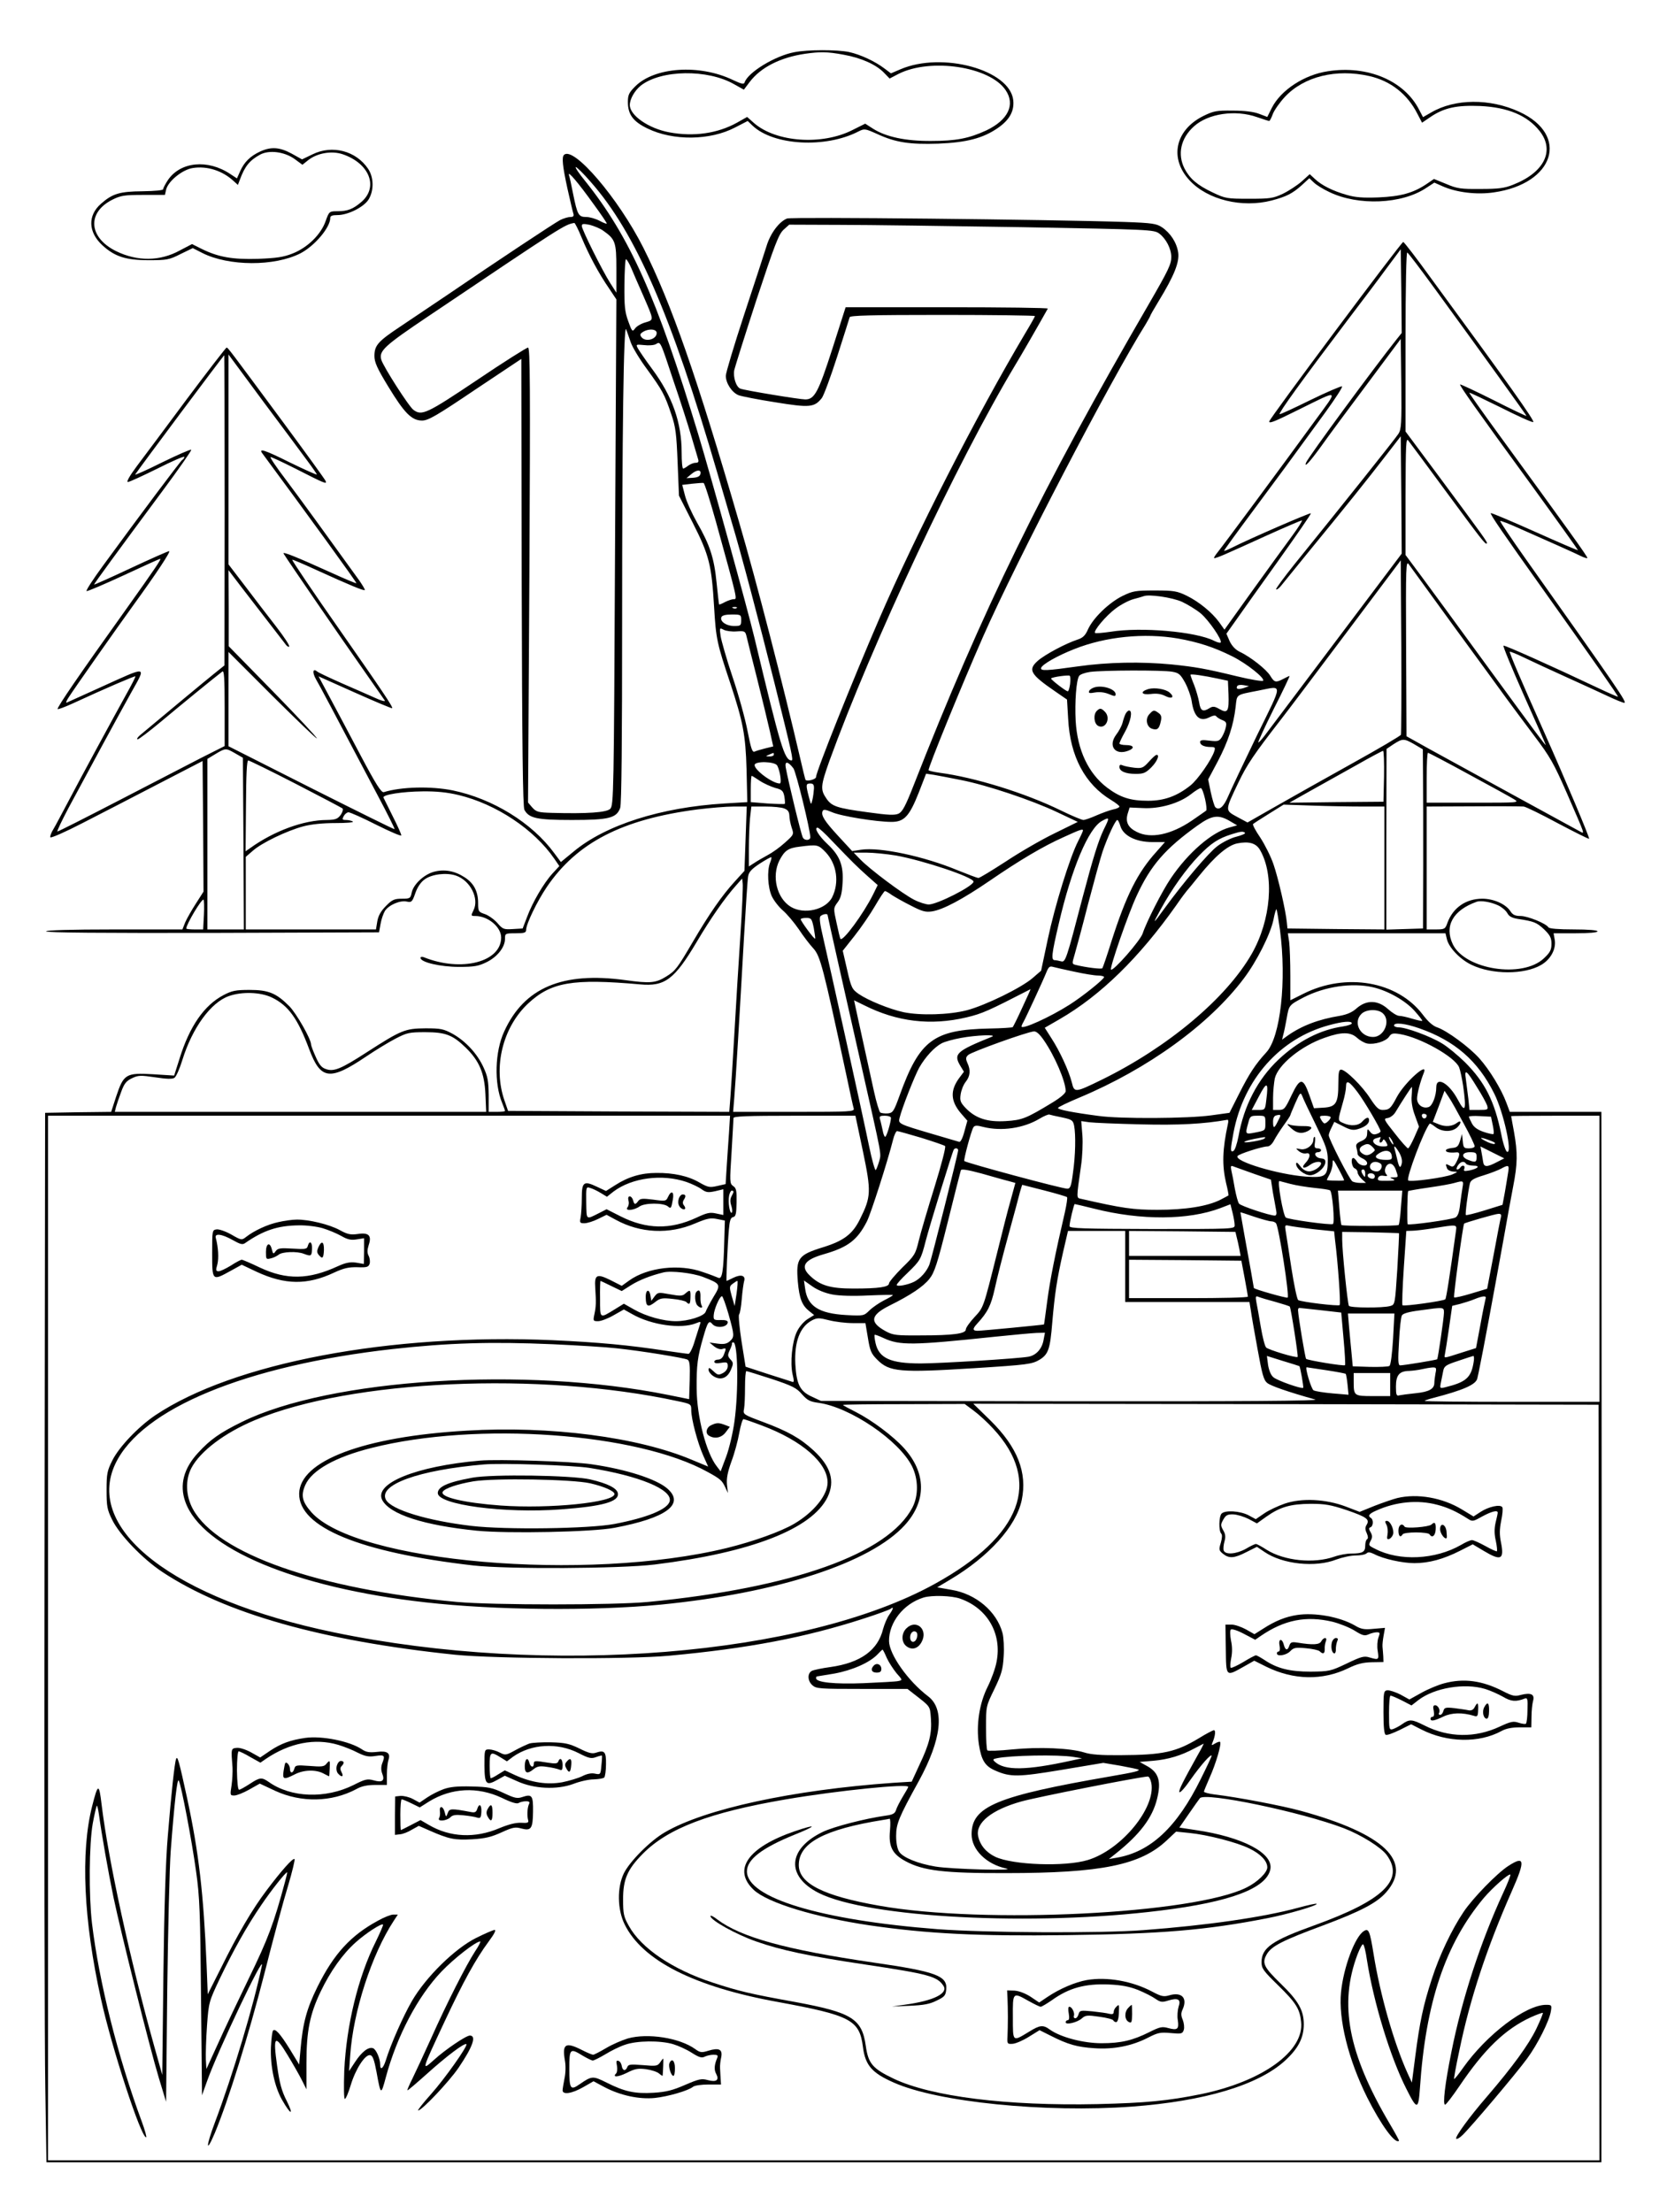 <?xml version="1.0" standalone="no"?>
<!DOCTYPE svg PUBLIC "-//W3C//DTD SVG 20010904//EN"
 "http://www.w3.org/TR/2001/REC-SVG-20010904/DTD/svg10.dtd">
<svg version="1.0" xmlns="http://www.w3.org/2000/svg"
 width="864pt" height="1152pt" viewBox="0 0 864 1152"
 preserveAspectRatio="xMidYMid meet">

<g transform="translate(0,1152) scale(0.1,-0.1)"
fill="#000000" stroke="none">
<path d="M4136 11248 c-100 -19 -241 -105 -258 -157 -3 -11 -16 -9 -62 13
-174 83 -407 67 -508 -34 -32 -32 -38 -44 -38 -81 0 -65 27 -102 102 -138 133
-65 326 -63 456 5 l66 34 25 -24 c109 -104 380 -119 551 -31 32 16 34 16 99
-13 95 -44 169 -55 318 -50 147 6 232 28 309 81 61 42 87 88 81 145 -17 158
-369 255 -588 161 l-49 -21 -32 24 c-51 39 -127 74 -186 87 -62 13 -216 13
-286 -1z m258 -13 c90 -16 169 -51 210 -94 l29 -30 46 24 c168 85 476 38 558
-84 52 -76 13 -156 -100 -210 -91 -42 -158 -55 -287 -55 -133 -1 -235 21 -302
63 l-42 27 -66 -33 c-159 -81 -398 -64 -513 36 l-36 32 -53 -30 c-101 -56
-225 -74 -353 -50 -107 20 -205 88 -205 142 0 31 25 75 57 101 105 83 348 87
487 7 l50 -28 31 41 c57 75 159 127 288 146 79 11 115 11 201 -5z"/>
<path d="M6916 11149 c-123 -18 -245 -98 -292 -190 l-24 -48 -42 16 c-28 11
-76 17 -138 17 -86 1 -100 -2 -155 -29 -146 -74 -176 -221 -69 -335 94 -101
273 -144 427 -104 76 20 108 36 157 80 l39 36 23 -22 c13 -13 49 -35 81 -50
151 -73 378 -63 504 21 l43 28 43 -19 c72 -32 176 -45 266 -32 317 45 397 299
133 420 -152 70 -335 69 -459 -4 l-42 -24 -20 38 c-77 152 -269 233 -475 201z
m215 -25 c111 -25 199 -94 251 -197 l24 -46 44 30 c71 48 137 62 259 57 144
-7 245 -49 309 -130 81 -102 25 -216 -138 -280 -45 -18 -75 -22 -170 -22 -102
-1 -122 2 -178 26 l-64 26 -41 -28 c-68 -45 -132 -63 -248 -68 -81 -3 -121 0
-165 13 -74 21 -131 50 -166 83 l-27 25 -42 -38 c-23 -20 -67 -49 -98 -64 -51
-24 -67 -26 -176 -26 -115 0 -123 1 -190 33 -80 38 -118 71 -146 124 -38 75
-20 158 49 220 74 67 216 88 329 48 32 -11 60 -20 63 -20 3 0 12 17 19 37 8
20 36 60 63 89 100 106 267 147 439 108z"/>
<path d="M1355 10731 c-52 -24 -83 -55 -104 -102 l-17 -38 -35 23 c-117 78
-259 64 -324 -31 -14 -21 -25 -42 -25 -48 0 -6 -42 -10 -107 -11 -119 -1 -157
-12 -217 -65 -70 -61 -67 -148 7 -216 64 -59 122 -78 242 -78 93 0 106 2 165
32 l64 31 49 -25 c138 -70 377 -71 512 -2 73 38 155 134 155 184 0 11 10 15
38 15 54 0 138 42 162 82 28 46 27 115 -3 159 -63 94 -187 126 -290 75 l-54
-26 -54 30 c-63 34 -107 37 -164 11z m178 -38 l42 -31 30 24 c47 37 122 50
179 31 139 -47 188 -169 100 -247 -45 -39 -73 -50 -127 -50 -42 0 -43 -1 -61
-51 -24 -70 -95 -139 -172 -169 -47 -19 -84 -24 -180 -28 -133 -4 -208 9 -296
53 l-48 24 -63 -33 c-103 -57 -222 -58 -332 -4 -144 71 -153 201 -20 268 44
22 62 25 162 25 l112 0 6 27 c10 44 85 105 139 113 75 12 155 -14 213 -68 l22
-20 11 29 c25 68 50 99 105 129 47 25 125 15 178 -22z"/>
<path d="M2937 10713 c-12 -12 -7 -59 18 -174 14 -63 28 -122 31 -131 4 -13 0
-18 -16 -18 -11 0 -35 -7 -53 -16 -32 -17 -325 -211 -592 -393 -77 -52 -186
-125 -241 -162 -116 -77 -134 -98 -134 -153 0 -32 14 -64 72 -159 84 -138 122
-177 176 -177 32 0 74 24 277 161 l240 160 2 -1163 c2 -858 6 -1169 14 -1185
24 -44 64 -53 248 -53 193 0 232 10 251 63 7 20 10 349 10 982 0 979 8 1544
21 1510 4 -11 15 -41 24 -68 9 -26 47 -89 85 -140 79 -109 91 -130 126 -234
23 -67 27 -102 33 -251 l7 -173 72 -142 c86 -169 98 -220 111 -438 10 -168 15
-189 85 -399 65 -197 79 -266 84 -446 l4 -171 -118 -7 c-332 -20 -620 -112
-786 -250 l-67 -55 -35 47 c-115 157 -320 283 -528 326 -114 23 -268 19 -359
-9 -13 -4 -41 40 -124 197 -59 112 -132 249 -162 305 l-54 101 188 -84 c103
-46 191 -83 195 -82 8 3 -53 93 -273 408 -130 185 -250 363 -247 365 2 2 56
-21 121 -51 178 -81 257 -114 257 -106 0 5 -13 26 -28 48 -178 247 -311 430
-384 527 -49 64 -84 117 -79 117 6 0 61 -26 123 -57 163 -83 171 -86 164 -68
-3 8 -103 146 -222 307 -282 381 -287 388 -294 388 -3 0 -96 -120 -206 -267
-109 -147 -227 -305 -261 -350 -38 -51 -56 -83 -47 -83 8 0 77 32 154 70 77
39 140 66 140 61 0 -6 -5 -13 -11 -16 -10 -7 -217 -283 -412 -550 -52 -71 -91
-131 -86 -133 5 -2 91 35 193 82 101 47 187 86 190 86 8 0 -23 -46 -179 -265
-246 -344 -355 -504 -355 -517 0 -4 35 9 77 28 173 80 325 145 328 142 2 -2
-19 -43 -47 -93 -72 -130 -236 -432 -303 -560 -32 -60 -66 -125 -77 -143 -11
-17 -18 -37 -16 -42 2 -6 77 27 168 74 91 47 269 138 395 204 l230 119 3 -340
2 -340 -39 -61 c-22 -34 -47 -78 -56 -98 l-15 -38 -355 0 c-231 0 -355 -4
-355 -10 0 -7 291 -9 867 -8 l867 3 8 44 c4 24 15 55 23 68 21 31 79 56 114
48 24 -5 28 -2 44 44 11 32 29 58 49 72 37 27 112 36 161 20 76 -25 124 -120
93 -181 -14 -29 -14 -30 10 -30 65 0 134 -57 134 -112 0 -128 -207 -181 -402
-103 -10 4 -18 3 -18 -3 0 -23 104 -47 200 -47 81 0 102 4 145 25 56 28 95 78
95 121 0 28 1 29 55 29 46 0 55 3 55 18 1 32 56 146 107 222 157 232 393 354
786 405 65 8 149 15 187 15 l69 0 -6 -167 -6 -168 -50 -55 c-67 -73 -134 -170
-219 -315 -81 -138 -90 -150 -138 -180 -55 -34 -83 -37 -213 -19 -328 45 -527
-39 -631 -267 -49 -105 -53 -271 -11 -372 8 -20 15 -39 15 -42 0 -3 -19 -5
-42 -5 l-43 0 0 88 c-1 73 -5 96 -27 144 -33 72 -93 136 -160 174 -48 26 -62
29 -143 29 -105 -1 -124 -8 -307 -126 -133 -86 -170 -101 -211 -86 -22 7 -35
23 -53 64 -13 29 -24 58 -24 64 0 28 -76 161 -113 199 -68 68 -108 85 -207 85
-73 0 -92 -4 -136 -27 -101 -53 -177 -163 -229 -331 l-28 -88 -111 7 c-140 8
-152 1 -191 -116 l-26 -80 -172 -2 -172 -3 -3 -2350 c-2 -1292 0 -2522 4
-2732 l6 -383 4049 0 4049 0 1 1028 c1 864 0 4223 -1 4390 l0 52 -239 0 -238
0 -18 48 c-26 70 -88 172 -141 231 -54 60 -169 144 -219 161 -22 7 -48 30 -75
66 -132 174 -399 221 -622 109 l-68 -34 0 128 c0 71 -3 149 -6 175 l-7 46 411
0 410 0 7 -29 c9 -44 69 -107 128 -135 107 -52 276 -52 363 -1 50 29 79 83 71
131 l-6 34 115 0 c69 0 114 4 114 10 0 6 -48 10 -124 10 -80 0 -127 4 -132 11
-12 20 -108 59 -145 59 -28 0 -41 6 -53 25 -24 37 -87 65 -146 65 -86 0 -153
-47 -182 -126 -11 -32 -15 -34 -60 -34 l-48 0 0 320 0 320 243 1 c133 1 251 0
262 -1 11 -1 91 -40 178 -87 87 -46 161 -83 163 -81 4 5 -123 306 -233 553
-118 264 -184 418 -180 421 2 2 37 -12 78 -32 41 -20 137 -64 214 -99 77 -35
174 -79 216 -99 42 -20 82 -36 88 -36 17 0 -34 74 -513 749 -75 106 -135 195
-133 198 3 2 47 -15 98 -38 161 -71 293 -130 323 -145 16 -8 31 -12 33 -10 4
4 -110 162 -466 650 -83 114 -151 210 -149 211 2 2 74 -33 162 -76 87 -44 164
-79 171 -77 11 3 -135 208 -533 750 -75 104 -140 188 -144 188 -10 0 -698
-921 -698 -935 0 -12 27 -1 152 61 219 108 211 113 85 -59 -171 -235 -478
-649 -504 -681 -13 -16 -22 -30 -20 -32 2 -3 28 7 58 20 30 13 130 58 222 100
93 42 173 76 177 76 5 0 -19 -38 -53 -84 -34 -46 -127 -174 -206 -284 l-144
-201 -27 38 c-38 52 -105 107 -170 139 -50 24 -66 27 -165 27 -101 0 -115 -2
-170 -29 -70 -35 -152 -114 -179 -174 -14 -32 -27 -44 -55 -53 -61 -20 -168
-77 -206 -110 -53 -47 -40 -70 91 -160 l61 -42 6 -101 c10 -195 88 -341 225
-423 23 -14 42 -29 42 -33 0 -5 -15 -12 -32 -15 -18 -4 -57 -18 -87 -31 -29
-13 -60 -24 -69 -24 -8 0 -61 22 -116 49 -188 92 -451 173 -634 197 -29 4 -54
10 -56 13 -5 8 171 439 284 696 175 397 664 1336 847 1627 12 21 23 40 23 42
0 3 20 38 45 79 81 133 108 202 101 252 -8 52 -40 101 -84 131 -28 19 -50 23
-194 28 -389 13 -1734 27 -1759 18 -41 -16 -87 -77 -107 -144 -11 -35 -63
-195 -116 -355 -53 -161 -96 -305 -96 -320 0 -39 32 -87 66 -101 16 -6 102
-23 192 -37 179 -29 203 -27 242 22 10 13 46 110 80 216 34 106 63 198 65 205
3 9 109 12 485 12 264 0 480 -3 480 -6 0 -3 -23 -44 -52 -92 -252 -425 -566
-1039 -760 -1487 -138 -319 -328 -794 -328 -821 0 -13 -48 -25 -55 -15 -2 4
-15 57 -29 118 -84 362 -227 918 -318 1228 -219 754 -352 1135 -497 1424 -130
258 -365 533 -414 484z m140 -141 c232 -263 419 -692 658 -1512 31 -107 66
-224 76 -260 47 -155 145 -527 223 -839 92 -370 99 -401 88 -401 -37 2 -57 71
-192 635 -38 159 -227 843 -294 1065 -216 713 -356 1027 -589 1318 -32 39 -54
72 -48 72 5 0 41 -35 78 -78z m13 -113 c39 -53 70 -99 70 -103 0 -3 -17 3 -37
14 -21 11 -52 20 -70 20 -40 0 -46 11 -68 119 -9 47 -19 92 -22 100 -7 25 51
-44 127 -150z m-61 -176 c38 -91 88 -185 143 -265 l38 -57 -7 -1317 c-6 -1259
-7 -1318 -25 -1336 -19 -19 -118 -26 -303 -21 -72 2 -82 5 -103 28 l-22 26 7
1185 c5 979 4 1184 -7 1184 -7 0 -128 -76 -267 -170 -261 -175 -286 -186 -329
-155 -23 15 -157 225 -168 261 -14 46 14 72 243 226 709 477 711 478 762 487
3 1 21 -34 38 -76z m112 36 c64 -45 69 -60 69 -197 l0 -126 -32 50 c-42 66
-148 279 -148 297 0 12 7 13 42 6 22 -6 54 -19 69 -30z m2181 18 c669 -12 687
-13 715 -33 35 -26 63 -79 63 -122 0 -38 -15 -69 -115 -242 -559 -963 -869
-1596 -1227 -2510 -42 -107 -58 -137 -78 -147 -20 -9 -53 -8 -160 7 -163 22
-189 31 -217 73 -31 45 -29 66 16 193 221 609 665 1557 966 2059 33 54 121
207 172 298 2 4 -234 7 -524 7 l-529 0 -69 -216 c-73 -227 -93 -264 -141 -264
-30 0 -315 47 -338 56 -22 8 -39 60 -32 97 4 17 56 183 116 367 95 287 115
339 140 363 l30 27 263 -1 c144 0 571 -6 949 -12z m1950 -586 c-117 -147 -460
-613 -470 -640 -12 -31 20 4 80 87 34 48 141 193 238 322 l175 235 3 -234 c2
-206 0 -237 -15 -260 -15 -24 -295 -375 -542 -680 -55 -69 -98 -127 -95 -130
3 -3 15 5 26 19 11 14 73 90 138 170 206 251 312 384 400 498 l85 110 3 -305
2 -306 -342 -454 c-189 -251 -356 -473 -372 -494 -16 -21 -31 -37 -33 -35 -2
2 34 81 81 175 48 94 84 171 82 171 -2 0 -17 -7 -32 -15 -40 -21 -47 -19 -68
15 -19 33 -104 100 -160 126 -22 11 -40 30 -52 55 l-17 39 49 69 c27 39 127
179 222 312 95 133 171 243 169 246 -5 4 -327 -136 -409 -178 -22 -11 -41 -19
-43 -17 -1 2 65 93 147 203 144 194 182 245 382 520 52 72 91 132 85 133 -5 2
-80 -30 -166 -72 -85 -42 -157 -75 -159 -73 -6 6 115 174 352 487 73 96 166
219 206 274 l73 98 3 -218 2 -218 -28 -35z m195 273 c264 -362 483 -667 483
-670 0 -2 -77 34 -171 82 -94 47 -173 84 -175 82 -4 -5 84 -130 370 -522 135
-186 245 -340 244 -341 -2 -2 -103 42 -226 97 -123 55 -225 98 -228 96 -5 -5
58 -97 276 -403 251 -353 389 -550 386 -553 -2 -1 -50 20 -107 47 -232 110
-482 222 -489 219 -4 -2 44 -118 106 -258 63 -140 114 -256 114 -259 0 -6 -49
60 -315 424 -136 187 -286 391 -331 452 l-84 113 0 307 c1 275 2 306 15 288 9
-11 93 -125 188 -254 194 -263 213 -288 220 -281 6 5 -5 20 -260 364 l-163
219 0 469 c0 292 4 467 9 463 6 -3 68 -85 138 -181z m-4179 99 c11 -27 38 -88
60 -138 59 -136 59 -130 13 -144 -22 -6 -47 -21 -54 -32 -13 -18 -16 -16 -35
38 -18 49 -21 80 -20 191 1 72 4 132 8 132 4 0 17 -21 28 -47z m132 -337 c0
-33 -57 -49 -79 -22 -8 10 -8 16 1 23 29 23 78 22 78 -1z m88 -251 c34 -99 75
-227 92 -285 17 -58 33 -113 36 -122 4 -13 0 -18 -13 -18 -11 0 -28 -7 -39
-15 -10 -8 -22 -15 -26 -15 -5 0 -8 38 -8 83 0 157 -48 293 -154 436 -35 47
-68 96 -74 107 -11 21 -10 21 32 17 24 -3 52 -1 62 5 24 14 21 22 92 -193z
m-2338 -672 l-1 -808 -56 -45 c-46 -37 -258 -213 -382 -317 -14 -12 -21 -22
-14 -23 6 0 60 41 120 91 94 79 285 235 321 262 9 7 12 -32 12 -189 l0 -199
-123 -62 c-67 -35 -261 -135 -431 -223 -170 -88 -312 -160 -317 -160 -4 0 22
55 58 123 98 183 252 467 326 600 80 143 90 141 -157 29 -93 -42 -174 -79
-179 -81 -5 -2 -1 10 9 25 24 39 262 377 341 486 119 164 194 278 184 278 -6
0 -96 -40 -201 -89 -104 -49 -190 -87 -190 -85 0 5 118 166 353 483 87 117
156 216 153 219 -4 3 -72 -27 -152 -66 -80 -40 -143 -68 -140 -63 14 23 460
621 464 621 1 0 2 -363 2 -807z m431 257 c27 -36 49 -68 49 -71 0 -3 -63 25
-141 63 -132 66 -165 76 -142 46 227 -307 492 -672 489 -675 -2 -2 -59 22
-127 53 -190 86 -260 114 -252 101 19 -32 300 -441 403 -587 64 -91 119 -171
124 -178 4 -7 -19 -1 -51 14 -32 14 -110 49 -173 76 -63 28 -121 55 -128 61
-23 19 -27 -4 -6 -41 20 -34 83 -153 320 -602 51 -96 91 -176 89 -178 -2 -2
-197 95 -434 214 l-431 218 0 246 0 245 230 -230 c127 -126 230 -225 230 -220
0 6 -103 116 -229 245 l-230 235 0 198 -1 198 67 -88 c37 -48 100 -129 139
-180 39 -50 79 -102 88 -114 8 -13 19 -20 22 -16 4 4 -26 50 -67 103 -41 52
-113 147 -161 210 l-88 115 0 546 0 547 181 -245 c100 -134 204 -273 230 -309z
m2047 -67 c-2 -13 -14 -19 -38 -21 l-35 -2 24 20 c29 25 54 26 49 3z m79 -244
c116 -419 113 -409 95 -409 -9 0 -30 -7 -46 -15 -16 -9 -30 -14 -31 -13 -1 2
-7 53 -13 113 -13 131 -35 197 -102 314 -27 48 -56 112 -63 142 l-14 54 51 6
c28 3 55 5 60 4 5 0 33 -89 63 -196z m3569 -1115 c-2 -6 -116 -73 -253 -149
-136 -76 -315 -176 -397 -223 l-149 -85 -54 29 c-64 35 -64 31 6 178 45 94 79
145 228 337 32 41 184 243 338 448 l280 373 3 -449 c1 -246 0 -453 -2 -459z
m278 561 c121 -165 242 -331 270 -370 28 -38 93 -126 145 -195 84 -111 103
-145 171 -300 100 -230 94 -213 67 -199 -30 16 -631 345 -782 428 l-120 67 -2
459 c-2 436 -1 459 15 435 9 -13 116 -159 236 -325z m-1418 131 c30 -14 74
-41 97 -60 41 -34 115 -141 104 -152 -3 -3 -18 1 -34 9 -94 48 -381 73 -540
47 -41 -6 -77 -9 -80 -6 -10 10 56 89 107 127 28 21 70 43 93 49 23 6 47 13
52 15 27 12 150 -6 201 -29z m-2319 -32 c-3 -3 -12 -4 -19 -1 -8 3 -5 6 6 6
11 1 17 -2 13 -5z m23 -64 c0 -28 -3 -30 -37 -30 -40 0 -75 24 -66 46 3 9 21
14 54 14 48 0 49 -1 49 -30z m-24 -58 c41 3 45 1 51 -22 3 -14 28 -113 55
-220 27 -107 57 -232 67 -276 l18 -81 -41 -10 c-23 -6 -48 -13 -56 -17 -12 -5
-19 15 -37 108 -12 63 -47 190 -78 281 -31 92 -58 188 -62 212 -6 45 -6 45 17
33 12 -6 42 -10 66 -8z m2299 -37 c106 -19 187 -45 283 -93 76 -38 172 -115
160 -127 -4 -4 -65 6 -135 23 -165 40 -216 49 -342 62 -157 15 -331 12 -486
-10 -164 -23 -198 -25 -193 -8 7 19 84 63 173 98 163 65 364 85 540 55z m-30
-173 c35 -6 43 -14 67 -57 15 -28 30 -70 34 -95 12 -84 43 -111 93 -85 20 10
32 11 36 4 4 -5 18 -14 31 -19 20 -8 23 -14 18 -37 -3 -16 -13 -39 -21 -52
-14 -21 -20 -23 -64 -18 -37 5 -49 3 -49 -7 0 -16 22 -26 56 -26 22 0 24 -3
18 -22 -14 -44 -86 -148 -124 -178 -70 -56 -137 -80 -221 -80 -92 0 -145 17
-214 69 -97 74 -154 195 -163 347 -5 98 3 211 18 234 5 8 30 17 57 21 65 9
378 10 428 1z m-532 -64 c-3 -21 -8 -38 -12 -38 -10 0 -91 63 -87 67 7 8 91
19 97 14 4 -3 4 -23 2 -43z m770 28 l52 -11 3 -70 c3 -89 -4 -102 -46 -78 -26
15 -35 16 -52 6 -35 -22 -48 -16 -55 30 -4 23 -16 64 -26 90 -11 26 -19 50
-19 53 0 6 69 -4 143 -20z m134 -49 c-29 -9 -43 -5 -33 11 3 5 18 7 33 4 l28
-5 -28 -10z m68 -249 c-67 -139 -134 -280 -148 -313 -24 -57 -48 -78 -68 -58
-4 4 -15 39 -23 76 l-14 68 50 94 c54 103 82 188 93 283 8 69 -2 62 120 86
128 25 129 47 -10 -236z m821 -44 l44 -26 1 -136 c1 -76 1 -285 1 -467 l-1
-330 -95 -3 -96 -3 0 471 1 470 37 25 c47 30 54 30 108 -1z m-6141 -47 l40
-23 3 -447 2 -447 -95 0 -95 0 0 444 0 444 43 26 c52 31 53 31 102 3z m5983
-119 l-3 -133 -245 -2 -245 -3 110 62 c61 34 169 94 240 134 72 41 134 74 138
74 4 0 6 -60 5 -132z m-3178 112 c0 -5 -10 -10 -22 -9 -22 0 -22 1 -3 9 11 5
21 9 23 9 1 1 2 -3 2 -9z m3619 -102 c113 -61 220 -120 236 -130 29 -18 26
-18 -212 -18 l-243 0 0 130 c0 72 3 130 7 130 3 0 99 -50 212 -112z m-6110
-49 c130 -67 240 -125 245 -129 4 -5 0 -20 -10 -34 -16 -21 -27 -25 -71 -26
-121 0 -276 -57 -401 -147 l-23 -16 2 236 c1 160 4 237 12 237 5 0 116 -54
246 -121z m2509 94 c15 -29 24 -93 13 -93 -37 0 -131 69 -131 96 0 22 107 19
118 -3z m84 -14 c14 -19 88 -321 88 -359 0 -17 -30 -19 -39 -1 -9 16 -77 297
-89 365 -6 34 12 32 40 -5z m873 -61 c133 -26 367 -104 500 -167 l108 -51
-122 -60 c-68 -33 -182 -99 -254 -147 -73 -47 -136 -86 -142 -85 -5 0 -53 18
-105 39 -177 74 -408 123 -506 108 l-46 -7 -72 78 c-72 78 -91 108 -82 130 4
10 15 9 48 -5 46 -21 233 -51 311 -51 66 0 93 29 142 153 l38 98 41 -6 c23 -4
86 -16 141 -27z m-1048 -4 c21 -14 57 -30 80 -37 36 -9 42 -15 48 -45 3 -19 4
-36 2 -38 -2 -2 -43 -1 -91 2 l-86 7 0 68 c0 38 2 69 5 69 2 0 21 -12 42 -26z
m282 -41 c-1 -16 -4 -41 -8 -58 -7 -29 -7 -29 -19 17 -16 62 -15 68 8 68 15 0
20 -6 19 -27z m2037 -54 c7 -30 9 -57 6 -60 -4 -3 -38 -27 -76 -53 -108 -73
-214 -95 -286 -58 -45 22 -60 52 -47 95 l10 32 69 -3 c88 -5 190 25 250 72 24
19 47 33 52 32 6 -1 15 -27 22 -57z m-3888 21 c196 -47 394 -179 499 -332 l26
-38 -35 -38 c-46 -50 -105 -151 -133 -227 l-23 -60 -51 -3 c-47 -3 -53 -1 -81
32 -17 19 -47 40 -65 46 -33 11 -35 14 -35 57 0 61 -22 104 -71 135 -51 33
-105 43 -160 28 -51 -14 -107 -66 -115 -109 -6 -29 -9 -31 -51 -31 -39 0 -51
-5 -83 -38 -26 -26 -40 -50 -45 -80 l-7 -42 -339 0 -339 0 0 189 0 189 37 32
c46 41 177 104 263 127 42 11 101 17 168 17 56 0 96 3 90 8 -7 4 -23 8 -36 8
-20 0 -21 3 -12 20 6 11 17 20 25 20 9 0 74 -29 145 -65 72 -36 130 -61 130
-55 0 6 -20 51 -45 100 -25 50 -46 93 -48 97 -4 15 99 31 203 32 73 1 130 -5
188 -19z m4709 -60 l113 0 0 -320 0 -320 -252 2 -253 3 -3 30 c-6 63 -45 233
-70 305 -14 41 -46 104 -69 139 -24 35 -41 67 -37 70 3 3 40 27 82 53 l77 48
149 -5 c82 -3 200 -5 263 -5z m-3013 -10 c19 -7 26 -17 27 -37 0 -16 6 -44 12
-63 12 -35 12 -36 -35 -78 -26 -24 -67 -53 -90 -65 -24 -13 -55 -31 -70 -41
l-28 -18 0 94 c0 52 3 123 6 157 l7 61 73 0 c40 0 84 -4 98 -10z m2325 -68
l34 -20 -40 -11 c-92 -25 -215 -131 -305 -264 -45 -66 -128 -229 -147 -288
-12 -37 -154 -199 -165 -188 -8 8 90 291 134 385 73 158 148 244 315 364 78
56 111 60 174 22z m-660 -40 c-29 -60 -57 -152 -110 -352 -86 -330 -90 -342
-113 -336 -11 3 -27 6 -33 6 -20 0 -16 32 21 190 67 289 155 497 225 535 40
22 41 19 10 -43z m86 16 c15 -50 81 -83 166 -83 l66 0 -44 -50 c-99 -109 -158
-228 -234 -465 -23 -74 -45 -138 -48 -142 -5 -6 -85 4 -138 17 -20 5 -21 6 -7
52 8 27 40 145 70 263 31 118 65 242 76 275 26 76 67 165 77 165 4 0 11 -15
16 -32z m-1499 -80 c105 -109 125 -129 182 -180 l53 -47 -24 -49 c-51 -102
-158 -247 -170 -231 -2 2 -11 39 -20 82 -17 77 -17 78 5 108 17 22 23 48 26
100 6 92 -14 143 -78 203 -46 43 -72 86 -52 86 6 0 41 -32 78 -72z m1304 57
c0 -3 -11 -28 -25 -55 -44 -86 -122 -339 -158 -510 l-35 -165 -44 -38 c-59
-51 -245 -142 -343 -168 -94 -24 -241 -28 -329 -10 -74 16 -186 62 -234 95
-34 24 -39 32 -60 125 l-23 100 61 77 c34 43 82 113 107 156 25 43 48 78 52
78 3 0 20 -9 36 -21 17 -11 61 -36 99 -55 58 -30 76 -35 110 -30 58 9 159 63
301 160 153 105 277 179 385 227 85 39 100 44 100 34z m844 -12 c3 -4 -17 -13
-45 -20 -29 -7 -74 -30 -100 -50 -46 -35 -174 -186 -274 -323 -63 -87 -65 -87
-20 -5 58 106 133 211 200 280 62 64 100 89 170 111 48 15 59 16 69 7z m78
-89 c76 -131 58 -364 -43 -541 -133 -232 -436 -486 -780 -655 -141 -69 -144
-69 -157 -15 -15 60 -63 164 -106 230 l-35 55 78 45 c214 124 414 320 607 593
26 38 51 71 54 74 3 3 32 38 64 78 85 105 149 159 199 170 61 12 98 2 119 -34z
m-2261 -13 c57 -61 71 -156 33 -233 -33 -66 -147 -92 -216 -50 -73 45 -100
159 -59 241 27 52 46 65 105 72 95 12 97 11 137 -30z m365 -16 c144 -26 404
-113 404 -136 0 -23 -189 -119 -233 -119 -15 0 -50 11 -77 25 -59 30 -231 159
-279 209 l-35 36 66 0 c36 0 105 -7 154 -15z m-656 -39 c-16 -42 -11 -127 9
-172 10 -22 36 -56 58 -75 22 -19 59 -63 83 -98 23 -35 58 -81 77 -101 35 -40
50 -95 169 -650 19 -91 37 -173 40 -182 5 -17 -14 -18 -311 -18 l-317 0 6 73
c7 82 28 434 51 842 9 154 18 294 21 310 3 23 17 39 61 68 31 20 58 35 60 33
2 -2 -1 -15 -7 -30z m-154 -376 c-9 -135 -23 -362 -31 -505 -8 -143 -18 -295
-21 -338 l-6 -77 -576 2 -576 3 -19 55 c-60 173 -9 380 123 504 120 112 232
131 583 100 130 -12 179 25 296 222 71 120 145 227 205 294 l31 35 3 -25 c2
-14 -3 -135 -12 -270z m-2794 106 l-4 -76 -44 0 c-24 0 -44 2 -44 5 0 21 80
156 90 150 3 -2 4 -37 2 -79z m6741 49 c19 -9 40 -27 47 -40 9 -17 24 -25 54
-30 85 -13 98 -18 137 -54 32 -31 39 -45 39 -76 0 -31 -7 -45 -39 -75 -111
-106 -411 -60 -475 73 -45 95 1 177 124 221 23 8 75 -1 113 -19z m-1137 -127
c35 -266 3 -557 -71 -638 -57 -62 -89 -111 -141 -214 l-51 -101 -94 -13 c-119
-17 -478 -19 -589 -3 -137 18 -210 33 -210 41 0 5 51 29 113 55 355 149 675
380 855 620 68 90 138 230 154 305 6 33 14 58 16 55 2 -2 10 -50 18 -107z
m-2356 77 c0 -4 94 -423 175 -780 110 -488 105 -459 94 -501 -6 -21 -14 -42
-18 -47 -4 -4 -20 52 -35 125 -35 171 -208 952 -239 1085 -17 72 -21 105 -14
112 11 11 37 15 37 6z m-72 -67 c5 -29 9 -55 7 -56 -4 -5 -74 90 -75 101 0 4
13 7 29 7 26 0 29 -4 39 -52z m1357 -228 c50 -11 105 -20 123 -20 17 0 32 -4
32 -8 0 -11 -112 -101 -180 -144 -102 -65 -250 -132 -250 -113 0 3 4 13 10 23
12 21 102 215 120 260 11 27 17 32 34 27 12 -3 62 -15 111 -25z m1555 -81 c78
-18 168 -69 216 -122 24 -27 43 -51 41 -53 -1 -2 -25 3 -52 11 -26 8 -57 15
-68 15 -11 0 -37 16 -58 35 -53 48 -112 49 -163 5 -24 -22 -51 -33 -89 -40
-110 -18 -197 -51 -271 -103 l-29 -21 6 25 c4 13 12 52 18 86 12 69 12 69 88
109 111 57 252 78 361 53z m-1826 -106 c-24 -53 -47 -99 -50 -102 -2 -2 -57
-6 -122 -7 -291 -6 -363 -61 -467 -349 -30 -83 -35 -90 -61 -93 -16 -1 -34 1
-40 5 -5 5 -20 53 -32 108 -12 55 -37 170 -56 255 -19 85 -37 170 -41 188 l-7
33 51 -25 c172 -87 348 -108 534 -64 84 20 114 34 334 147 1 0 -18 -43 -43
-96z m-3909 53 c86 -41 136 -110 195 -269 60 -160 107 -167 298 -38 49 33 118
75 153 93 58 30 70 33 153 33 106 0 143 -14 211 -80 71 -69 98 -133 103 -242
l4 -93 -967 0 -967 0 6 25 c4 14 16 50 27 79 16 44 27 57 56 71 33 16 45 16
121 5 58 -9 89 -10 100 -3 9 5 28 48 42 94 52 167 148 299 242 332 68 24 164
21 223 -7z m5787 -83 c42 -38 7 -123 -51 -123 -67 0 -106 75 -61 120 25 25 86
27 112 3z m-162 -52 c0 -5 -20 -12 -45 -16 -120 -17 -235 -77 -337 -173 -108
-102 -180 -241 -208 -399 -8 -41 -19 -74 -27 -77 -16 -7 -16 5 1 96 53 278
242 490 496 559 72 20 120 24 120 10z m352 -26 c185 -65 305 -169 390 -340 49
-98 96 -313 67 -303 -7 2 -21 42 -30 89 -35 174 -85 273 -190 378 -37 36 -91
81 -120 98 -61 37 -186 83 -224 83 -14 0 -25 5 -25 10 0 17 58 11 132 -15z
m-1955 -63 c56 -81 113 -214 113 -264 0 -11 -27 -34 -70 -60 -135 -82 -157
-91 -242 -96 -95 -6 -156 14 -207 66 -29 30 -33 40 -28 73 3 21 14 50 26 65
24 30 27 61 9 99 -9 21 -9 29 4 41 16 16 311 122 343 123 13 1 31 -16 52 -47z
m1630 14 c14 -13 38 -27 53 -30 38 -7 97 11 114 35 12 18 20 20 57 14 107 -18
286 -119 308 -173 6 -15 15 -58 21 -97 18 -128 11 -145 -28 -71 -46 86 -112
123 -112 64 0 -44 -20 -97 -40 -103 -30 -10 -60 12 -60 44 0 25 17 90 35 134
26 63 -99 -49 -140 -125 -32 -61 -40 -68 -75 -68 -20 0 -33 13 -64 60 -40 63
-128 150 -152 150 -11 0 -14 -17 -14 -72 0 -102 -12 -122 -76 -126 l-51 -3
-24 68 c-33 93 -48 93 -93 -1 -33 -70 -38 -76 -66 -76 l-30 0 0 63 c0 34 5 79
9 101 17 71 136 169 260 212 87 31 134 31 168 0z m-1902 5 c-183 -74 -200 -89
-165 -149 l20 -33 -24 -32 c-48 -65 -46 -120 8 -184 l34 -39 -16 -58 c-9 -34
-20 -55 -27 -52 -6 2 -67 20 -136 40 -180 53 -182 54 -174 85 13 53 78 217
102 261 32 56 79 107 117 127 17 9 62 21 100 28 81 15 193 19 161 6z m2528
-264 c25 -39 48 -82 52 -94 6 -22 3 -23 -43 -23 l-49 0 -6 59 c-4 33 -10 79
-13 102 -9 56 4 47 59 -44z m-624 -23 c36 -47 121 -192 121 -205 0 -4 -9 -11
-21 -14 -14 -5 -25 -1 -34 12 -13 17 -14 16 -15 -9 0 -20 -8 -30 -30 -40 -24
-10 -30 -18 -26 -33 3 -11 6 -26 6 -33 0 -7 11 -18 25 -24 14 -6 25 -17 25
-25 0 -20 -38 -15 -52 7 -7 11 -16 20 -20 20 -15 0 -8 -48 7 -54 8 -3 15 -12
15 -20 0 -9 10 -24 22 -36 l22 -20 -30 0 c-16 0 -35 4 -41 8 -15 10 -123 221
-123 240 0 7 7 26 15 41 l14 29 46 -23 c36 -19 52 -22 76 -15 38 11 59 28 59
46 0 20 -14 17 -35 -6 -20 -23 -61 -26 -100 -8 -29 13 -29 9 -1 108 9 30 16
67 16 82 0 36 16 29 59 -28z m-474 -40 c-6 -54 -7 -54 -41 -54 l-35 0 38 72
c41 79 50 74 38 -18z m757 20 c-3 -29 3 -66 17 -103 l21 -58 -25 -57 c-14 -31
-28 -56 -32 -56 -5 1 -36 35 -69 78 -58 73 -60 77 -37 80 13 2 31 15 40 30 33
55 83 132 86 132 1 0 1 -21 -1 -46z m271 -145 c32 -58 57 -111 57 -118 0 -6
-13 -11 -29 -11 -27 0 -30 3 -33 38 l-4 37 -10 -35 c-9 -29 -15 -36 -42 -38
-18 -2 -32 -7 -32 -13 0 -9 20 -13 53 -10 21 3 22 -11 2 -50 -13 -25 -19 -28
-35 -19 -22 12 -23 10 -14 -14 3 -9 18 -16 33 -17 26 -1 25 -1 -6 -15 -38 -16
-219 -41 -229 -31 -12 12 83 264 112 296 1 2 15 -6 30 -18 35 -27 88 -27 115
0 22 22 19 39 -3 22 -24 -19 -61 -22 -94 -8 l-32 13 31 81 30 81 22 -33 c12
-17 47 -80 78 -138z m-769 -9 c52 -107 61 -133 61 -181 0 -85 -11 -93 -115
-86 -144 11 -372 79 -355 107 7 11 128 50 156 50 11 0 25 13 35 33 9 17 32 53
50 78 19 26 34 49 34 52 0 2 12 31 26 63 25 57 27 58 37 34 5 -14 37 -81 71
-150z m-1322 41 c51 -11 56 -15 62 -43 9 -48 7 -155 -6 -245 -9 -71 -14 -83
-30 -83 -28 0 -525 134 -536 144 -5 5 36 157 47 175 7 11 17 12 54 2 94 -23
208 -6 290 43 23 14 47 24 52 22 6 -2 36 -9 67 -15z m1123 -20 c-19 -39 -25
-39 -25 -2 0 20 6 31 18 33 25 6 25 3 7 -31z m775 30 c0 -17 -18 -21 -24 -6
-3 9 0 15 9 15 8 0 15 -4 15 -9z m-3634 -98 c-4 -54 -9 -134 -12 -178 l-5 -81
-44 -10 c-39 -9 -48 -7 -92 18 -58 34 -135 51 -225 50 -78 0 -146 -20 -213
-63 l-49 -31 -47 22 c-69 33 -79 25 -79 -58 0 -38 -3 -84 -6 -101 -6 -28 -4
-31 19 -31 15 0 47 10 71 22 l45 22 48 -26 c128 -70 278 -77 413 -19 64 27 81
30 115 23 l40 -8 -3 -104 c-4 -162 -11 -203 -31 -194 -9 4 -45 18 -81 30 -122
44 -288 24 -383 -44 l-39 -28 -59 30 c-71 35 -84 29 -79 -41 5 -76 4 -96 -4
-135 -8 -37 -7 -38 19 -38 15 0 52 14 81 31 l53 30 43 -24 c99 -57 254 -79
332 -48 24 10 27 9 22 -4 -3 -9 -15 -47 -27 -85 -11 -39 -27 -70 -33 -70 -7 0
-57 7 -112 15 -201 31 -358 45 -595 56 -847 37 -1664 -118 -2072 -392 -88 -60
-187 -164 -222 -234 -27 -54 -30 -69 -30 -155 0 -85 3 -101 29 -154 38 -78
158 -203 260 -271 329 -218 834 -360 1526 -432 211 -21 903 -25 1115 -5 412
38 710 95 1015 194 69 22 131 45 138 50 18 15 15 0 -7 -31 -11 -15 -25 -49
-32 -74 -27 -111 -118 -176 -274 -198 -44 -6 -87 -15 -97 -20 -24 -13 -23 -52
3 -75 20 -18 39 -19 258 -19 l237 0 32 -25 c89 -69 85 -63 90 -128 6 -78 -8
-134 -60 -243 l-40 -87 -97 -6 c-523 -37 -981 -136 -1189 -258 -76 -44 -182
-151 -213 -213 -36 -74 -34 -189 4 -266 92 -188 361 -325 797 -404 381 -70
426 -94 444 -234 12 -96 47 -136 161 -186 229 -102 788 -158 1240 -125 378 28
658 112 797 239 69 63 98 119 98 190 0 72 -28 122 -120 211 -89 87 -99 107
-73 153 25 43 82 72 295 151 195 73 279 117 327 172 141 160 -10 305 -444 424
-98 27 -335 72 -447 85 -32 4 -58 11 -58 15 0 4 14 37 30 74 32 71 63 176 54
185 -2 3 -14 -1 -26 -8 -19 -12 -20 -11 -13 6 14 33 17 63 7 63 -5 0 -40 -18
-77 -41 -121 -73 -188 -88 -410 -89 -100 -1 -154 3 -188 14 -74 23 -235 30
-375 16 -68 -7 -126 -9 -130 -5 -4 4 -7 57 -7 118 0 112 0 112 44 202 37 77
44 102 48 170 3 44 0 98 -6 121 -30 112 -138 204 -266 225 l-74 13 67 40 c202
120 344 278 373 414 30 144 -22 276 -163 415 l-89 87 1628 -2 1628 -3 3 -1967
2 -1968 -4040 0 -4040 0 0 2720 0 2720 1776 0 1776 0 -6 -97z m698 -88 c44
-211 43 -237 -16 -355 -38 -77 -85 -112 -192 -145 -129 -40 -141 -57 -131
-179 8 -89 22 -124 60 -154 l25 -20 -34 -21 c-20 -13 -44 -40 -56 -66 -25 -52
-36 -162 -22 -223 8 -32 7 -42 -1 -38 -7 2 -64 21 -128 41 l-116 38 -21 131
c-11 72 -17 135 -13 141 5 5 11 42 14 80 3 39 9 80 12 92 10 31 -15 39 -56 19
-18 -9 -33 -16 -35 -16 -3 0 5 189 12 267 4 47 9 63 22 65 14 3 17 17 18 76 1
61 -1 75 -18 86 -18 13 -18 21 -8 177 5 90 10 170 10 177 0 9 70 12 318 12
l317 0 39 -185z m146 174 c0 -23 -23 -99 -30 -99 -4 0 -10 15 -13 33 -4 17 -9
42 -13 55 -6 19 -3 22 25 22 17 0 31 -5 31 -11z m1950 -28 c0 -38 0 -38 -50
-48 -56 -11 -56 -11 -39 50 9 35 12 37 49 37 40 0 40 0 40 -39z m340 31 c0
-10 -22 -32 -32 -32 -4 0 -12 9 -18 20 -10 18 -8 20 20 20 16 0 30 -4 30 -8z
m844 -40 c5 -23 7 -45 4 -47 -2 -3 -26 2 -52 11 -32 11 -51 25 -61 45 -8 15
-15 31 -15 34 0 3 26 5 57 3 l58 -3 9 -43z m556 -697 l0 -745 -455 0 c-250 0
-455 2 -455 5 0 2 19 9 43 15 158 41 225 70 231 103 3 12 10 45 15 72 11 50
67 351 122 655 16 91 38 212 49 269 24 122 24 178 5 286 -8 44 -15 81 -15 83
0 1 104 2 230 2 l230 0 0 -745z m-1935 703 c-29 -134 -31 -215 -10 -307 9 -35
14 -65 13 -66 -2 -1 -21 -12 -43 -23 -68 -34 -182 -52 -327 -52 -127 0 -182 8
-397 57 -26 6 -26 -4 -1 173 7 46 10 118 7 158 l-6 74 42 -6 c23 -3 143 -8
267 -11 199 -5 330 2 453 24 4 0 5 -9 2 -21z m-1597 -73 c64 -20 120 -39 124
-43 5 -5 -20 -100 -55 -213 -35 -112 -72 -238 -82 -279 -17 -71 -22 -79 -87
-142 -37 -37 -68 -74 -68 -81 0 -19 -52 -27 -185 -27 -121 0 -174 16 -227 67
-52 49 -29 83 73 112 125 36 174 73 224 171 21 42 107 310 136 425 6 25 16 45
21 45 5 0 62 -16 126 -35z m1787 -4 c-11 -10 -113 -26 -104 -17 3 4 26 10 50
15 62 12 64 12 54 2z m601 -6 c-3 -8 -1 -15 3 -15 5 0 11 6 13 12 3 8 9 4 17
-10 11 -20 10 -22 -17 -22 -43 0 -70 34 -34 43 9 3 19 5 21 6 2 0 1 -6 -3 -14z
m64 -5 c6 -11 8 -20 6 -20 -3 0 -10 9 -16 20 -6 11 -8 20 -6 20 3 0 10 -9 16
-20z m520 -3 c14 -5 20 -11 13 -14 -6 -2 -29 5 -50 17 -38 20 -18 19 37 -3z
m-610 -46 c0 -3 -9 -12 -20 -19 -15 -9 -26 -10 -40 -2 -26 14 -25 35 3 47 17
8 26 7 40 -5 9 -8 17 -18 17 -21z m127 -13 c12 -21 17 -42 13 -58 -7 -28 -14
-20 -24 25 -4 17 -9 38 -12 48 -8 27 2 20 23 -15z m512 -48 c-55 -29 -71 -29
-75 0 -2 14 -6 37 -9 53 l-5 27 62 -31 62 -31 -35 -18z m-2809 60 c0 -16 -138
-564 -150 -596 -14 -35 -46 -72 -80 -89 -33 -16 -90 -27 -90 -16 0 5 25 33 56
62 67 65 70 70 95 167 20 78 138 461 146 475 6 11 23 9 23 -3z m2258 -28 c3
-19 -1 -22 -30 -22 -43 0 -64 13 -46 27 36 29 72 26 76 -5z m442 -7 c0 -28 -6
-30 -44 -15 -39 15 -33 40 9 40 31 0 35 -3 35 -25z m-715 -69 c14 -26 25 -49
25 -52 0 -2 -20 -3 -45 -2 -25 0 -45 2 -45 3 0 2 7 16 15 31 8 16 15 40 15 53
0 30 3 27 35 -33z m213 36 c17 -11 4 -42 -17 -42 -26 0 -42 15 -35 33 7 18 31
22 52 9z m447 -2 c3 -5 20 -10 38 -10 38 0 26 -15 -20 -25 -28 -5 -32 -4 -27
9 7 17 -11 22 -21 6 -3 -5 -10 -10 -16 -10 -5 0 -4 9 3 20 14 22 33 26 43 10z
m-366 -31 c14 -41 15 -39 -11 -40 -22 0 -22 -1 -3 -9 15 -6 6 -9 -32 -9 -44
-1 -51 2 -46 15 4 10 14 14 30 11 18 -3 21 -1 12 9 -15 18 -1 54 21 54 11 0
22 -12 29 -31z m-737 -22 l87 -30 10 -66 c7 -36 14 -78 17 -93 4 -19 1 -28 -7
-28 -27 0 -177 50 -186 62 -6 7 -15 42 -22 78 -6 36 -14 78 -18 94 -5 25 -3
28 13 21 11 -4 58 -21 106 -38z m1322 6 c-3 -21 -11 -67 -17 -103 l-12 -64
-93 -29 c-52 -16 -96 -27 -98 -24 -4 4 10 114 21 164 4 17 20 27 70 42 36 11
77 27 92 35 40 22 44 20 37 -21z m-2602 -43 l36 -10 -24 -88 c-14 -48 -45
-170 -70 -272 -74 -296 -71 -287 -120 -340 -24 -26 -44 -54 -44 -63 0 -22 -65
-31 -235 -31 -125 -1 -144 1 -181 21 -87 47 -82 84 18 134 111 55 176 99 208
139 27 34 41 77 96 297 35 142 66 263 68 269 3 8 37 2 108 -17 57 -16 119 -34
140 -39z m1858 38 c0 -19 -2 -20 -10 -8 -13 19 -13 30 0 30 6 0 10 -10 10 -22z
m50 -14 c0 -9 -7 -14 -17 -12 -25 5 -28 28 -4 28 12 0 21 -6 21 -16z m-3585
-29 c28 -10 63 -26 79 -38 24 -17 34 -18 71 -10 l42 10 0 -67 0 -67 -38 8
c-31 7 -47 4 -102 -22 -136 -63 -260 -61 -395 7 l-73 37 -37 -19 c-72 -36 -67
-40 -69 53 -1 81 -1 84 20 77 12 -3 37 -15 55 -26 l33 -20 34 27 c96 72 253
93 380 50z m3145 -10 c30 -8 87 -17 126 -21 40 -4 76 -9 81 -13 12 -8 25 -168
15 -175 -12 -7 -235 24 -246 34 -14 14 -45 190 -33 190 1 0 27 -7 57 -15z
m897 -17 c-3 -18 -9 -59 -13 -91 -4 -40 -12 -60 -24 -67 -20 -11 -242 -42
-249 -35 -4 5 -2 168 3 173 2 1 50 10 107 18 57 8 118 19 134 24 46 13 48 12
42 -22z m-2179 -17 c63 -16 116 -32 119 -35 3 -3 -2 -38 -11 -78 -50 -215 -78
-355 -92 -463 -9 -66 -16 -121 -17 -122 -3 -2 -322 -33 -346 -33 -26 0 -27 10
-3 36 56 61 73 95 93 185 11 52 43 177 71 279 28 102 55 202 60 223 6 20 11
37 12 37 0 0 52 -13 114 -29z m-1618 -7 c0 -3 -5 -14 -11 -25 -7 -14 -7 -29 0
-49 5 -16 6 -32 2 -35 -11 -6 -20 54 -14 88 3 15 9 27 14 27 5 0 9 -3 9 -6z
m3476 -81 c-3 -48 -9 -89 -12 -92 -6 -6 -292 -7 -298 0 -2 2 -7 43 -11 92 l-7
87 168 0 167 0 -7 -87z m-1598 -7 c245 -62 492 -60 658 3 l52 20 11 -44 c6
-24 11 -53 11 -65 0 -20 -1 -20 -430 -20 -359 1 -430 3 -430 15 0 20 23 115
27 115 3 0 48 -11 101 -24z m923 -66 c10 0 21 -5 25 -11 15 -25 70 -376 60
-386 -4 -5 -176 44 -176 50 0 1 -7 40 -15 87 -17 93 -55 304 -55 307 0 1 32
-9 72 -23 39 -13 79 -24 89 -24z m1196 23 c-3 -10 -20 -98 -38 -196 l-34 -178
-83 -25 c-46 -14 -86 -23 -89 -20 -5 4 46 376 52 384 4 5 160 50 178 51 13 1
17 -4 14 -16z m-976 -64 l107 -11 5 -47 c15 -117 30 -331 24 -337 -7 -7 -200
16 -216 26 -6 3 -22 80 -36 170 -14 91 -27 178 -30 194 -4 25 -3 28 18 23 12
-3 70 -11 128 -18z m742 -6 c-34 -246 -51 -354 -56 -359 -9 -9 -217 -38 -223
-31 -3 3 0 91 7 196 l13 191 31 1 c16 0 66 6 110 13 123 20 122 20 118 -11z
m-1723 -188 l0 -185 324 0 323 0 7 -42 c3 -24 19 -115 35 -202 24 -133 32
-163 51 -178 19 -15 107 -46 250 -86 24 -7 -393 -10 -1270 -9 l-1305 2 -47 22
c-62 28 -80 65 -86 169 -6 117 24 196 88 229 26 13 36 13 87 0 31 -8 87 -15
124 -15 l66 0 13 -77 c11 -68 17 -82 49 -114 63 -63 117 -68 500 -44 285 18
306 21 346 45 45 28 54 56 65 192 13 151 24 224 56 366 l26 112 149 0 149 0 0
-185z m580 155 c4 -14 10 -42 14 -62 l7 -38 -291 0 -290 0 0 65 0 65 277 -2
277 -3 6 -25z m846 18 c1 -2 -3 -86 -9 -188 -12 -184 -12 -184 -37 -191 -40
-11 -208 -10 -215 1 -7 12 -35 284 -35 345 l0 40 146 -2 c81 -2 148 -4 150 -5z
m-804 -233 c9 -49 17 -93 17 -97 1 -5 -138 -8 -309 -8 l-310 0 0 100 0 100
292 -2 293 -3 17 -90z m-2822 6 c95 -37 96 -39 55 -106 -19 -32 -37 -67 -40
-76 -8 -23 -91 -49 -155 -49 -64 0 -155 25 -218 61 l-53 30 -47 -29 c-80 -49
-77 -51 -77 54 -1 52 1 94 2 94 1 0 27 -12 57 -27 l54 -26 49 31 c42 26 99 49
168 66 40 10 151 -3 205 -23z m176 -87 l-10 -65 -15 51 c-13 47 -13 52 5 65
11 8 21 15 24 15 3 0 1 -30 -4 -66z m499 -5 c37 -7 108 -9 188 -5 70 3 127 4
127 2 0 -3 -21 -15 -47 -28 -25 -13 -59 -36 -75 -52 -29 -28 -30 -29 -121 -24
-142 8 -202 46 -214 138 l-6 42 44 -31 c27 -19 67 -35 104 -42z m-541 -102
c31 -111 32 -119 6 -142 -15 -13 -30 -16 -62 -12 l-43 6 24 -20 c14 -11 31
-17 42 -14 22 7 22 5 9 -29 -6 -16 -17 -26 -30 -26 -11 0 -20 -5 -20 -11 0 -8
12 -10 35 -6 31 5 35 3 35 -17 0 -14 -10 -28 -25 -36 -23 -12 -28 -11 -50 10
-20 19 -25 20 -25 7 0 -9 11 -24 25 -33 37 -24 73 -11 91 32 14 33 14 38 -2
55 -15 17 -15 23 -4 47 7 15 13 30 12 35 -1 4 2 7 7 7 24 0 28 -254 6 -412 -8
-58 -27 -140 -43 -183 l-29 -77 -20 26 c-55 70 -104 258 -105 406 -1 120 5
166 34 265 23 81 30 92 48 70 20 -24 80 -17 80 10 0 8 -13 12 -37 11 -35 -1
-38 1 -36 26 2 31 31 98 43 98 4 0 19 -42 34 -93z m2850 63 c38 -11 71 -21 73
-24 6 -6 45 -257 41 -262 -7 -7 -152 37 -164 49 -7 7 -19 55 -28 108 -9 53
-19 111 -23 129 -5 30 -4 33 13 26 10 -4 50 -16 88 -26z m1093 18 c-2 -7 -15
-68 -27 -136 l-23 -122 -79 -25 c-94 -30 -87 -29 -83 -7 2 9 12 70 21 134 l17
118 41 10 c22 6 57 17 76 25 44 18 63 18 57 3z m-857 -61 l105 -12 12 -135 c7
-74 10 -136 8 -139 -6 -6 -194 25 -203 33 -5 6 -41 221 -42 254 0 6 3 12 8 11
4 0 54 -6 112 -12z m640 -13 c0 -26 -31 -236 -35 -242 -3 -4 -174 -32 -193
-32 -11 0 -12 25 -6 123 3 67 10 129 15 137 5 10 36 19 91 26 129 18 128 18
128 -12z m-265 -136 c-5 -79 -12 -136 -19 -141 -6 -4 -51 -6 -101 -5 l-90 3
-6 65 c-4 36 -9 98 -13 138 l-6 72 121 0 121 0 -7 -132z m-1820 -5 c-8 -47
-39 -81 -79 -88 -57 -10 -460 -35 -561 -35 -157 0 -217 27 -235 105 -5 22 -7
41 -5 44 2 2 24 -6 47 -17 84 -39 151 -38 578 7 96 10 195 19 219 20 l43 1 -7
-37z m-2555 -23 c129 -6 278 -15 330 -21 133 -14 352 -50 370 -59 12 -6 14
-27 12 -107 l-3 -99 -109 22 c-744 150 -1764 85 -2221 -141 -114 -56 -165 -92
-227 -160 -76 -82 -98 -168 -67 -255 86 -244 573 -448 1250 -524 360 -41 871
-46 1225 -12 610 60 1094 217 1273 415 113 125 111 272 -5 400 -57 63 -167
145 -249 187 -38 19 -69 36 -69 38 0 2 143 4 317 4 l317 1 47 -35 c26 -19 72
-61 102 -94 255 -275 149 -557 -303 -807 -681 -377 -2019 -485 -3133 -253
-832 173 -1299 535 -1136 878 137 287 680 511 1444 597 290 32 510 39 835 25z
m3887 -114 c5 -5 23 -109 20 -113 -8 -7 -136 38 -155 55 -13 10 -23 35 -28 64
l-6 47 83 -26 c46 -14 85 -26 86 -27z m907 17 c-13 -78 -41 -101 -147 -127
-28 -7 -29 -6 -23 24 3 16 9 43 12 60 5 26 13 32 77 53 40 14 76 25 80 26 4 0
5 -16 1 -36z m-769 -38 c54 -8 100 -17 103 -19 3 -3 7 -29 10 -57 l5 -52 -83
7 c-46 4 -90 11 -99 16 -12 6 -46 120 -36 120 1 0 46 -7 100 -15z m571 -16
c-3 -17 -6 -40 -6 -50 0 -32 -28 -47 -97 -54 -38 -4 -76 -9 -85 -11 -15 -5
-18 2 -18 45 0 60 17 81 68 82 20 1 51 5 67 9 17 4 41 8 54 9 21 1 23 -2 17
-30z m-3456 -30 c108 -36 129 -47 157 -80 28 -31 41 -38 85 -44 164 -22 420
-195 488 -331 33 -67 34 -152 2 -214 -125 -241 -623 -419 -1377 -492 -177 -17
-807 -17 -995 0 -723 67 -1247 251 -1375 483 -38 69 -41 152 -8 215 46 87 173
183 331 249 502 210 1482 254 2200 99 72 -15 72 -16 72 -48 0 -45 33 -170 63
-237 l25 -56 -82 34 c-283 120 -740 179 -1176 153 -537 -31 -869 -157 -872
-328 -2 -175 315 -306 907 -374 176 -20 766 -17 945 5 502 62 819 185 900 351
40 84 17 160 -73 243 -71 65 -134 100 -265 149 -102 38 -103 39 -97 68 3 16 5
66 5 112 0 46 3 84 7 84 5 0 64 -19 133 -41z m3220 -29 l0 -60 -89 0 c-100 0
-101 1 -101 76 l0 44 95 0 95 0 0 -60z m-3270 -214 c207 -78 340 -194 340
-296 0 -66 -72 -155 -174 -215 -70 -41 -212 -92 -350 -126 -733 -179 -1934
-75 -2165 187 -48 55 -55 87 -31 141 34 77 157 146 345 193 549 139 1384 79
1752 -126 64 -35 74 -44 90 -79 l14 -30 -5 44 c-3 32 3 64 23 120 16 42 34
109 41 149 7 39 17 72 22 72 4 0 48 -15 98 -34z m1031 -901 c142 -50 218 -183
189 -329 -6 -33 -27 -91 -46 -129 -44 -87 -61 -201 -46 -301 13 -83 32 -113
85 -136 79 -35 120 -34 348 4 l215 36 89 -15 c49 -9 91 -18 94 -20 7 -7 -17
-13 -144 -35 -596 -103 -725 -157 -725 -302 0 -80 77 -156 180 -178 63 -13
-285 -4 -368 10 -91 15 -170 47 -189 77 -10 15 -16 46 -16 82 0 63 13 96 118
286 119 218 137 375 48 442 -105 80 -202 218 -203 287 -1 98 76 195 180 227
43 13 146 10 191 -6z m-383 -308 c11 -24 34 -59 51 -80 32 -36 32 -36 9 -41
-13 -3 -93 -7 -180 -11 -152 -6 -248 4 -248 26 0 5 2 9 4 9 2 0 43 7 91 15 93
17 185 57 226 101 12 13 24 24 25 24 2 0 12 -19 22 -43z m1621 -504 c-81 -145
-100 -184 -97 -195 3 -7 30 23 60 67 53 75 108 137 108 121 0 -3 -25 -57 -56
-119 -124 -252 -262 -381 -439 -411 l-40 -7 35 28 c126 100 192 187 216 286
22 89 9 135 -48 168 l-43 24 72 6 c78 7 144 27 213 64 25 13 47 24 48 25 2 0
-11 -26 -29 -57z m-649 -12 l45 -7 -55 -12 c-236 -52 -348 -53 -399 -6 -12 11
-10 14 10 18 68 15 322 20 399 7z m406 -136 c24 -129 -156 -348 -331 -401
-119 -36 -391 -26 -482 17 -48 23 -80 62 -89 108 -14 69 71 137 225 180 82 23
605 126 658 130 7 1 15 -15 19 -34z m-1266 -20 c0 -3 -13 -26 -29 -52 -16 -27
-32 -58 -35 -70 -6 -17 -17 -23 -54 -28 -107 -15 -269 -57 -326 -84 -184 -88
-194 -231 -23 -318 257 -130 1122 -175 1782 -92 365 45 551 116 571 215 16 84
-144 168 -388 204 l-86 13 49 71 c27 39 53 76 58 82 27 33 529 -72 749 -156
91 -35 195 -100 224 -140 94 -129 -17 -236 -377 -366 -220 -79 -275 -117 -275
-192 0 -32 9 -45 85 -119 94 -92 114 -123 121 -191 18 -153 -201 -311 -521
-377 -173 -35 -288 -46 -540 -52 -472 -10 -863 39 -1060 132 -111 53 -133 79
-146 171 -20 142 -72 174 -369 229 -233 42 -292 56 -429 101 -208 68 -372 179
-436 295 -27 48 -30 63 -30 139 0 103 22 155 102 236 132 134 349 216 746 284
270 46 637 83 637 65z m-95 -227 c-8 -84 12 -123 81 -160 92 -50 203 -63 524
-62 496 0 700 42 836 170 l49 46 69 -7 c93 -9 249 -49 313 -81 58 -28 93 -65
93 -98 0 -27 -51 -77 -108 -105 -274 -138 -1366 -192 -1912 -95 -292 51 -420
116 -420 212 0 115 133 186 440 235 14 2 29 5 33 6 4 0 5 -27 2 -61z"/>
<path d="M5701 7941 c-14 -4 -27 -13 -29 -20 -4 -11 3 -12 31 -7 23 4 49 1 71
-8 31 -13 36 -13 36 -1 0 26 -66 48 -109 36z"/>
<path d="M5981 7932 c-46 -14 -37 -32 12 -26 30 4 53 1 75 -10 35 -18 51 -7
24 17 -21 19 -78 28 -111 19z"/>
<path d="M5712 7818 c-19 -19 -15 -66 7 -78 39 -20 68 41 35 74 -19 19 -26 20
-42 4z"/>
<path d="M5862 7803 c-5 -10 -12 -31 -16 -47 -4 -16 -19 -44 -33 -62 -44 -59
-5 -110 64 -83 34 13 28 29 -12 29 -19 0 -35 4 -35 8 0 5 13 33 30 63 29 53
40 109 20 109 -5 0 -13 -8 -18 -17z"/>
<path d="M5985 7800 c-22 -24 -13 -66 15 -75 27 -9 37 0 45 37 6 24 3 35 -11
45 -23 17 -28 17 -49 -7z"/>
<path d="M5983 7553 c-29 -32 -36 -35 -75 -31 -24 3 -51 8 -60 12 -13 6 -18 4
-18 -8 0 -22 32 -36 85 -36 40 0 52 5 81 34 31 31 45 67 27 65 -5 0 -22 -16
-40 -36z"/>
<path d="M6723 5646 c30 -28 56 -32 88 -16 32 18 22 27 -28 26 -27 0 -57 3
-68 8 -15 6 -13 1 8 -18z"/>
<path d="M6840 5585 c0 -28 -38 -56 -68 -49 -26 5 -26 5 -7 -11 11 -9 28 -14
38 -11 24 6 22 -23 -5 -51 -25 -27 -6 -32 26 -8 22 16 56 20 56 7 0 -17 -37
-42 -62 -42 -17 0 -34 10 -47 28 -14 18 -20 22 -21 11 0 -24 43 -59 73 -59 30
0 75 36 79 65 2 15 -3 21 -24 23 -29 3 -40 32 -13 32 8 0 15 5 15 10 0 6 -8
10 -18 10 -15 0 -18 6 -14 30 2 17 2 30 -2 30 -3 0 -6 -7 -6 -15z"/>
<path d="M1450 5156 c-57 -12 -127 -45 -168 -77 -23 -18 -25 -18 -77 12 -30
17 -65 29 -77 27 -23 -3 -23 -6 -23 -125 0 -144 0 -144 96 -91 l58 32 78 -37
c147 -68 263 -70 403 -4 52 24 77 29 122 28 49 -2 57 1 63 18 3 11 1 30 -5 41
-8 16 -8 30 0 56 17 50 1 67 -57 58 -37 -5 -53 -2 -93 20 -54 30 -163 56 -225
55 -22 0 -65 -6 -95 -13z m231 -32 c30 -9 73 -27 96 -40 33 -19 51 -23 81 -18
l38 6 0 -67 -1 -67 -41 7 c-31 4 -53 0 -95 -19 -152 -70 -266 -72 -405 -7 -48
23 -90 41 -95 41 -5 0 -30 -13 -56 -30 -26 -16 -55 -30 -64 -30 -15 0 -16 5
-7 36 8 32 5 88 -8 137 -8 26 30 22 87 -10 41 -23 52 -26 66 -16 95 66 170 91
279 92 39 1 95 -6 125 -15z"/>
<path d="M1603 5032 c-4 -17 -13 -18 -79 -14 -64 4 -77 2 -88 -13 -12 -17 -14
-16 -20 8 -10 42 -31 33 -31 -13 0 -37 1 -39 25 -33 14 3 32 12 41 19 18 16
96 19 131 5 38 -14 41 -13 43 24 2 37 -13 48 -22 17z"/>
<path d="M1658 5025 c-8 -19 -8 -28 2 -40 19 -23 25 -18 27 25 1 45 -12 52
-29 15z"/>
<path d="M7277 3719 c-20 -5 -73 -23 -117 -40 l-79 -32 -73 28 c-104 39 -229
45 -317 15 -35 -12 -84 -35 -107 -51 l-44 -30 -39 21 c-44 22 -120 27 -139 8
-14 -14 -16 -90 -2 -104 6 -6 5 -23 -2 -48 -11 -35 -10 -40 11 -57 32 -26 59
-24 123 9 l54 27 40 -27 c94 -64 265 -82 374 -39 30 11 75 21 101 21 25 0 50
5 56 11 8 8 19 6 40 -4 47 -25 147 -47 209 -47 76 0 152 21 237 64 l67 34 57
-34 c90 -54 108 -46 90 44 -8 39 -8 67 1 112 7 33 10 65 6 71 -10 17 -72 3
-113 -24 l-37 -24 -61 37 c-101 61 -231 84 -336 59z m208 -35 c54 -14 99 -34
163 -75 20 -13 27 -11 71 14 48 26 81 35 81 20 0 -5 -5 -28 -11 -52 -7 -31 -7
-60 1 -94 6 -28 8 -52 6 -55 -3 -2 -30 10 -60 27 -31 17 -62 31 -70 31 -8 0
-34 -11 -57 -25 -134 -77 -321 -86 -446 -21 -37 18 -37 19 -23 46 8 14 7 26
-2 41 -10 17 -10 23 0 26 14 6 16 39 2 48 -18 11 -11 22 28 39 102 46 216 57
317 30z m-471 -28 c104 -36 121 -48 103 -77 -8 -13 -8 -24 1 -43 7 -16 8 -28
2 -31 -6 -4 -10 -19 -10 -35 0 -32 -14 -40 -73 -40 -23 0 -62 -7 -87 -16 -108
-38 -262 -22 -354 36 -26 17 -51 30 -55 30 -5 0 -29 -11 -52 -25 -50 -28 -107
-33 -116 -9 -3 8 -1 29 4 47 7 24 5 39 -7 59 -14 25 -13 30 1 55 13 23 22 28
52 27 21 -1 56 -12 80 -24 l43 -23 49 35 c72 51 126 66 230 67 76 0 105 -5
189 -33z"/>
<path d="M7221 3579 c6 -12 8 -34 5 -50 -4 -22 -2 -27 9 -23 8 3 17 14 20 24
7 23 -14 70 -32 70 -11 0 -11 -4 -2 -21z"/>
<path d="M7455 3581 c-15 -13 -133 -22 -140 -11 -13 21 -32 9 -32 -20 0 -30
10 -39 22 -20 3 6 35 10 70 10 35 0 67 -4 70 -10 13 -21 30 -8 32 25 2 35 -5
43 -22 26z"/>
<path d="M7500 3556 c0 -21 25 -55 34 -45 2 2 1 19 -1 37 -6 37 -33 44 -33 8z"/>
<path d="M6755 3110 c-60 -9 -114 -31 -176 -71 l-46 -29 -44 25 c-24 13 -58
25 -75 25 l-32 0 2 -127 c2 -147 -1 -145 95 -91 l53 30 64 -32 c141 -69 291
-72 424 -8 49 24 79 31 125 32 l60 1 -1 30 c-1 17 -3 39 -4 50 -1 11 2 37 6
59 l7 39 -59 -5 c-49 -5 -66 -2 -99 18 -79 45 -209 68 -300 54z m184 -35 c36
-9 87 -29 115 -46 41 -26 53 -29 73 -20 13 6 33 11 43 11 17 0 18 -3 9 -27 -6
-16 -8 -47 -4 -70 7 -47 6 -48 -43 -34 -28 9 -44 4 -119 -32 -84 -40 -91 -41
-188 -42 -109 0 -175 17 -240 61 -20 13 -40 24 -44 24 -5 0 -35 -16 -66 -35
-32 -19 -61 -32 -65 -30 -4 3 -3 25 2 50 6 29 6 61 -1 92 -5 28 -6 52 -1 57 5
5 34 -4 68 -22 l59 -31 29 20 c123 84 236 106 373 74z"/>
<path d="M6881 2973 c-9 -18 -43 -20 -123 -7 -31 5 -37 2 -43 -15 -9 -28 -21
-26 -29 4 -9 36 -30 32 -22 -5 3 -17 1 -30 -4 -30 -6 0 -10 -4 -10 -10 0 -18
49 -10 69 11 18 19 28 21 82 16 34 -3 66 -10 72 -16 17 -17 27 -13 26 12 -1
12 2 30 6 40 9 22 -11 23 -24 0z"/>
<path d="M6936 2966 c-6 -26 1 -56 14 -56 4 0 8 10 7 23 0 12 3 30 7 40 6 12
4 17 -7 17 -8 0 -18 -11 -21 -24z"/>
<path d="M7520 2754 c-30 -8 -83 -30 -117 -49 l-63 -35 -47 26 c-26 13 -57 23
-68 22 -19 -3 -20 -10 -20 -115 0 -78 4 -114 12 -117 7 -3 39 9 72 25 l60 30
53 -27 c135 -69 301 -72 418 -8 23 13 55 19 95 19 l60 0 1 55 c0 30 4 67 8 82
10 35 -10 45 -63 32 -31 -9 -44 -6 -91 18 -110 57 -207 70 -310 42z m214 -29
c27 -8 69 -27 94 -41 42 -25 67 -27 113 -9 14 5 16 -3 14 -59 0 -36 -4 -68 -8
-72 -3 -3 -20 -1 -38 5 -27 9 -40 7 -98 -20 -128 -60 -266 -58 -391 5 -68 34
-79 35 -120 6 -14 -10 -34 -20 -45 -24 -20 -6 -21 -2 -21 84 0 50 3 90 8 90 5
0 31 -11 59 -25 l50 -26 36 28 c84 64 240 90 347 58z"/>
<path d="M7680 2630 c-7 -14 -18 -19 -33 -16 -12 3 -45 7 -73 11 -46 5 -52 3
-57 -15 -3 -11 -10 -20 -17 -20 -6 0 -9 4 -6 9 9 14 -4 41 -20 41 -10 0 -12
-8 -7 -30 3 -19 1 -30 -6 -30 -6 0 -11 -4 -11 -10 0 -15 19 -12 67 11 44 21
99 22 159 4 18 -6 21 -2 22 29 2 41 -3 45 -18 16z"/>
<path d="M7730 2630 c-13 -24 -4 -60 13 -60 7 0 12 16 12 40 1 44 -8 51 -25
20z"/>
<path d="M1590 2470 c-77 -11 -126 -29 -182 -66 l-53 -36 -48 27 c-28 15 -59
25 -75 23 -29 -3 -29 -4 -21 -103 1 -22 -1 -64 -5 -92 -8 -51 -8 -53 14 -53
13 0 48 14 78 31 l55 31 81 -38 c136 -62 293 -59 421 9 28 16 58 22 100 22
l60 0 0 55 c0 30 4 64 8 75 12 36 -6 49 -60 42 -39 -4 -56 -2 -79 14 -63 42
-207 71 -294 59z m171 -36 c30 -9 76 -27 102 -41 39 -19 57 -23 93 -17 47 7
51 3 34 -40 -6 -17 -6 -35 1 -53 14 -36 0 -47 -45 -34 -33 9 -45 6 -104 -24
-146 -73 -327 -67 -443 16 -36 25 -46 24 -99 -11 -25 -16 -49 -30 -55 -30 -6
0 -10 40 -11 100 0 57 4 100 9 100 5 0 33 -13 61 -30 l52 -29 29 20 c123 83
255 109 376 73z"/>
<path d="M1699 2334 c-11 -14 -26 -15 -87 -10 -68 5 -74 4 -79 -14 -7 -26 -23
-26 -23 -1 0 18 -17 38 -24 30 -2 -2 -6 -21 -9 -41 -7 -45 1 -47 58 -18 46 24
109 26 149 5 15 -8 29 -15 30 -15 1 0 2 18 3 40 2 45 1 47 -18 24z"/>
<path d="M1754 2325 c-4 -15 -1 -32 6 -40 19 -22 32 -18 19 6 -8 15 -8 24 0
32 15 15 14 27 -4 27 -8 0 -17 -11 -21 -25z"/>
<path d="M2758 2441 c-14 -5 -49 -21 -76 -36 -47 -26 -51 -26 -80 -11 -17 9
-42 16 -55 16 -24 0 -24 -2 -24 -85 1 -98 9 -106 68 -73 l38 21 63 -28 c89
-41 208 -46 293 -15 33 13 81 24 107 24 26 1 51 5 55 10 4 4 9 35 9 68 1 66
-7 76 -52 61 -20 -7 -39 -2 -87 22 -52 25 -74 30 -147 32 -47 1 -97 -2 -112
-6z m255 -50 c54 -28 67 -30 91 -21 16 6 30 9 31 8 1 -2 0 -25 -3 -52 -4 -47
-5 -48 -34 -42 -19 4 -42 -1 -67 -14 -21 -10 -68 -24 -103 -31 -78 -14 -159
-2 -245 37 l-54 25 -33 -20 c-18 -12 -36 -21 -40 -21 -3 0 -6 29 -6 65 0 72 5
76 56 44 l34 -21 32 24 c95 67 231 75 341 19z"/>
<path d="M2733 2325 c-1 -40 13 -45 47 -17 18 14 32 17 69 11 25 -3 54 -10 64
-14 14 -6 17 -2 17 24 0 32 -14 42 -23 17 -4 -10 -17 -11 -54 -5 -68 11 -73
11 -73 -6 0 -22 -17 -18 -23 5 -8 32 -23 23 -24 -15z"/>
<path d="M2951 2346 c-10 -11 -10 -20 -1 -36 14 -26 22 -20 25 20 3 33 -6 38
-24 16z"/>
<path d="M917 2360 c-8 -22 -25 -179 -43 -400 -11 -126 -19 -380 -23 -720 l-6
-525 -42 150 c-126 451 -239 968 -274 1259 -13 111 -19 110 -49 -9 -61 -240
-45 -595 46 -1005 56 -255 208 -720 235 -720 4 0 -6 37 -23 83 -125 338 -222
725 -259 1032 -17 146 -15 411 4 519 9 49 19 91 21 93 2 3 7 -17 11 -44 15
-109 48 -297 76 -433 39 -185 187 -777 236 -940 l38 -125 6 580 c4 319 12 645
18 725 19 251 34 383 42 368 13 -23 68 -312 90 -472 19 -132 22 -216 26 -659
l5 -508 28 78 c54 152 298 667 284 598 -42 -205 -151 -569 -245 -818 -47 -125
-48 -167 0 -54 71 171 176 510 256 822 46 182 102 390 125 464 22 74 37 137
34 140 -8 8 -69 -61 -145 -162 -75 -99 -151 -229 -238 -405 l-69 -137 -6 150
c-16 378 -41 589 -101 869 -43 198 -51 226 -58 206z m568 -637 c-59 -221 -90
-301 -188 -503 -57 -118 -131 -273 -163 -345 l-59 -129 -3 49 c-1 28 1 106 6
175 9 124 10 126 66 245 71 148 141 274 217 385 52 77 126 170 134 170 2 0 -3
-21 -10 -47z"/>
<path d="M2310 2203 c-25 -9 -63 -28 -85 -43 l-40 -27 -35 19 c-19 10 -48 17
-64 16 l-28 -3 -1 -100 0 -100 26 3 c15 1 43 12 62 24 l36 20 57 -25 c100 -44
130 -50 221 -45 68 4 100 12 153 36 59 27 72 29 104 20 50 -13 59 -1 60 88 1
84 -5 93 -56 76 -26 -9 -40 -6 -97 21 -60 28 -79 32 -168 34 -72 2 -112 -2
-145 -14z m303 -45 c49 -24 79 -33 88 -27 8 5 25 9 38 9 18 0 22 -4 15 -17 -8
-20 -10 -60 -3 -83 3 -12 -5 -14 -37 -12 -29 1 -64 -8 -113 -28 -126 -54 -258
-48 -368 17 l-43 25 -50 -26 c-27 -14 -51 -26 -52 -26 -2 0 -3 36 -3 80 0 44
3 80 7 80 4 0 27 -9 51 -21 l43 -21 49 31 c116 71 252 78 378 19z"/>
<path d="M2485 2099 c-5 -16 -13 -19 -33 -15 -101 19 -112 19 -120 -5 -9 -23
-9 -23 -16 4 -8 33 -29 36 -25 5 2 -13 0 -29 -4 -35 -12 -20 38 -16 58 3 12
13 28 15 68 11 29 -3 61 -8 72 -12 17 -5 20 -1 22 30 2 38 -12 47 -22 14z"/>
<path d="M2540 2100 c-8 -14 -8 -26 0 -40 17 -31 25 -24 25 20 0 44 -8 51 -25
20z"/>
<path d="M7855 1803 c-58 -37 -185 -168 -232 -238 -62 -92 -127 -228 -166
-350 -45 -138 -63 -224 -86 -401 l-18 -139 -23 50 c-71 158 -142 406 -176 617
-20 124 -26 138 -51 122 -46 -28 -106 -188 -119 -318 -14 -141 38 -351 136
-548 72 -143 146 -245 166 -226 1 2 -20 41 -48 88 -217 367 -266 624 -168 883
12 31 25 55 29 52 5 -2 14 -39 20 -82 35 -222 122 -507 205 -670 56 -112 63
-111 71 4 30 445 132 750 333 990 46 54 130 128 138 121 2 -3 -14 -45 -37 -94
-118 -256 -215 -552 -270 -829 -34 -168 -46 -275 -33 -275 5 0 38 43 74 96
131 194 239 298 374 360 32 14 59 24 61 22 2 -2 -13 -39 -34 -83 -39 -81 -122
-196 -257 -353 -91 -105 -168 -211 -160 -219 3 -4 18 4 32 18 38 35 281 322
337 399 54 73 116 196 124 247 5 31 4 33 -25 33 -106 0 -310 -155 -433 -329
-23 -33 -44 -59 -46 -57 -2 2 10 68 27 147 56 273 145 540 274 832 71 160 67
186 -19 130z"/>
<path d="M1970 1519 c-143 -77 -231 -173 -316 -344 -57 -115 -77 -190 -89
-328 l-7 -78 -48 79 c-51 82 -76 110 -88 98 -4 -4 -9 -43 -11 -87 -4 -97 19
-206 58 -274 45 -79 63 -84 25 -7 -28 55 -38 94 -51 186 -22 155 -12 165 55
54 28 -46 61 -104 74 -130 l24 -48 0 138 c0 166 18 254 74 371 51 106 114 195
181 255 53 48 136 102 144 94 2 -2 -15 -42 -38 -89 -92 -184 -153 -436 -164
-671 -3 -87 -2 -148 3 -148 5 0 19 33 31 73 25 83 75 160 101 155 13 -2 21
-24 33 -88 22 -121 23 -122 48 -29 58 217 167 423 290 552 66 69 179 157 202
157 4 0 -8 -24 -27 -52 -46 -71 -147 -269 -229 -453 -37 -82 -81 -176 -97
-209 -16 -32 -28 -59 -26 -61 2 -2 48 38 103 87 100 90 195 162 204 153 8 -9
-111 -178 -185 -261 -41 -46 -71 -84 -66 -84 19 0 160 149 210 222 74 109 95
168 59 168 -20 0 -129 -74 -186 -126 -67 -60 -67 -61 54 198 98 209 161 324
231 419 27 36 39 59 30 59 -7 0 -51 -19 -97 -42 -110 -55 -260 -202 -333 -327
-47 -81 -112 -229 -137 -311 -13 -41 -29 -54 -29 -21 0 31 -21 79 -37 85 -23
9 -59 -18 -94 -72 l-31 -47 6 82 c15 227 112 526 227 701 l21 32 -24 0 c-12 0
-48 -14 -78 -31z"/>
<path d="M3270 905 c-30 -9 -81 -31 -113 -50 -32 -19 -63 -35 -68 -35 -5 0
-32 11 -59 25 -85 43 -103 32 -88 -55 5 -27 4 -65 -2 -93 -5 -26 -10 -55 -10
-62 0 -25 49 -17 107 16 l54 31 58 -31 c82 -43 180 -64 261 -56 68 7 175 38
199 58 8 7 44 12 80 12 l66 0 -2 30 c-1 17 -2 41 -3 55 -1 14 2 40 6 57 8 41
-11 51 -67 34 -35 -11 -43 -10 -69 9 -81 58 -246 84 -350 55z m236 -30 c27 -8
71 -28 97 -45 38 -24 52 -28 67 -20 10 5 31 10 45 10 22 0 26 -3 20 -17 -15
-36 -17 -61 -5 -83 17 -32 1 -44 -44 -32 -32 9 -46 6 -118 -25 -64 -28 -99
-37 -164 -41 -97 -6 -152 6 -245 53 -72 36 -77 35 -141 -9 -47 -33 -53 -24
-53 79 0 108 3 111 70 70 22 -13 46 -25 52 -25 7 0 36 15 65 32 29 18 75 41
103 50 62 22 184 23 251 3z"/>
<path d="M3437 779 c-13 -18 -21 -19 -89 -13 -64 5 -76 4 -81 -10 -9 -23 -25
-20 -29 6 -2 12 -9 24 -17 26 -11 4 -13 -2 -8 -25 3 -17 1 -35 -4 -40 -22 -22
9 -20 56 3 41 21 57 24 99 19 28 -4 59 -14 69 -23 9 -8 17 -13 18 -11 2 20 5
89 3 89 -2 0 -9 -9 -17 -21z"/>
<path d="M3486 775 c-6 -17 9 -65 21 -65 5 0 8 18 8 40 0 40 -17 55 -29 25z"/>
<path d="M3479 5287 c-10 -22 -13 -23 -77 -14 -56 7 -68 6 -78 -7 -15 -21 -21
-20 -27 4 -3 11 -11 20 -17 20 -8 0 -10 -8 -7 -22 4 -12 1 -28 -5 -35 -16 -20
32 -17 62 4 28 20 124 20 148 1 16 -14 18 -11 26 35 8 42 -8 51 -25 14z"/>
<path d="M3534 5274 c-4 -17 -1 -31 9 -42 19 -18 35 -9 19 11 -7 8 -7 18 -2
27 14 21 12 30 -5 30 -8 0 -18 -12 -21 -26z"/>
<path d="M3363 4761 c1 -46 12 -51 51 -20 24 19 36 21 89 15 34 -3 66 -11 71
-16 17 -17 21 -12 22 25 1 39 -2 41 -27 19 -14 -13 -26 -14 -80 -4 -60 11 -63
11 -80 -11 l-17 -23 -4 24 c-6 43 -27 35 -25 -9z"/>
<path d="M3627 4793 c-11 -11 -8 -58 5 -71 15 -15 31 -16 22 0 -4 6 -7 26 -6
45 1 31 -7 41 -21 26z"/>
<path d="M3703 4098 c-25 -12 -31 -42 -11 -54 30 -19 66 -11 87 17 l22 29 -26
10 c-32 12 -43 12 -72 -2z"/>
<path d="M2500 3914 c-334 -29 -555 -119 -509 -206 40 -74 215 -131 492 -159
161 -16 602 -7 717 15 270 51 368 123 276 204 -57 50 -215 101 -396 127 -100
15 -484 27 -580 19z m570 -38 c258 -41 430 -112 418 -172 -8 -43 -116 -87
-288 -120 -133 -25 -567 -31 -745 -10 -229 27 -417 84 -445 136 -42 78 170
155 510 184 96 8 459 -4 550 -18z"/>
<path d="M2460 3825 c-127 -23 -180 -47 -180 -80 0 -61 347 -107 641 -85 218
16 303 40 297 83 -4 27 -53 52 -144 73 -97 22 -510 28 -614 9z m613 -29 c74
-17 127 -41 127 -56 0 -44 -338 -78 -592 -60 -191 14 -319 44 -302 72 11 18
77 40 159 54 110 18 513 11 608 -10z"/>
<path d="M4720 3040 c-28 -28 -26 -76 4 -95 28 -19 58 -9 76 25 35 65 -29 121
-80 70z m55 -49 c-9 -29 -35 -27 -35 3 0 25 19 39 33 26 5 -5 6 -17 2 -29z"/>
<path d="M4551 2847 c-19 -19 -12 -37 14 -37 18 0 25 5 25 19 0 23 -23 34 -39
18z"/>
<path d="M4142 1985 c-247 -84 -329 -201 -216 -307 72 -67 319 -142 602 -184
304 -44 560 -57 1027 -51 494 6 728 26 1045 88 104 20 265 67 257 75 -2 3 -46
-7 -98 -21 -181 -49 -470 -91 -804 -116 -222 -17 -818 -14 -1073 5 -608 47
-992 163 -992 301 0 62 78 122 248 191 117 47 120 58 4 19z"/>
<path d="M3700 1542 c0 -21 134 -96 238 -132 127 -45 277 -77 567 -120 334
-50 377 -62 409 -112 24 -39 -53 -77 -199 -97 l-70 -10 93 4 c72 3 105 9 140
27 42 20 47 27 50 59 6 70 -53 92 -378 139 -458 67 -692 132 -815 225 -19 15
-35 23 -35 17z"/>
<path d="M5660 1209 c-61 -11 -141 -45 -205 -88 l-43 -29 -46 31 c-29 18 -61
30 -84 31 l-37 1 2 -40 c1 -22 2 -67 2 -100 0 -33 -1 -78 -2 -100 -2 -38 -1
-40 27 -38 16 1 55 18 85 37 l55 34 58 -29 c91 -46 137 -59 228 -65 101 -7
196 12 281 56 49 25 62 28 116 23 56 -5 61 -4 68 16 4 13 1 36 -5 52 -10 23
-10 36 -1 55 27 60 -5 93 -71 73 -28 -8 -41 -5 -88 20 -104 55 -235 78 -340
60z m268 -52 c34 -14 75 -35 90 -46 25 -17 34 -19 65 -9 52 16 69 7 55 -32 -5
-17 -8 -49 -4 -70 7 -47 -2 -54 -50 -41 -32 9 -44 6 -98 -21 -86 -43 -147 -58
-249 -58 -95 0 -212 31 -268 70 -36 27 -53 25 -108 -9 -89 -54 -86 -57 -86 74
-1 132 -1 132 82 85 29 -16 57 -30 63 -30 5 0 32 16 58 34 89 64 173 87 297
82 67 -3 107 -11 153 -29z"/>
<path d="M5812 1068 c-7 -7 -12 -18 -12 -26 0 -10 -7 -12 -22 -9 -13 4 -53 9
-89 13 -62 6 -66 5 -72 -15 -3 -11 -10 -21 -17 -21 -6 0 -10 6 -7 13 5 15 -10
47 -24 47 -6 0 -7 -14 -3 -35 4 -23 2 -35 -5 -35 -6 0 -11 -5 -11 -11 0 -15
61 -1 85 21 18 16 29 17 90 8 39 -5 72 -14 73 -19 2 -5 9 -9 15 -9 7 0 13 18
14 45 2 50 2 50 -15 33z"/>
<path d="M5876 1064 c-21 -21 -20 -61 2 -73 15 -8 17 -3 18 40 0 27 -1 49 -2
49 -1 0 -10 -7 -18 -16z"/>
</g>
</svg>

